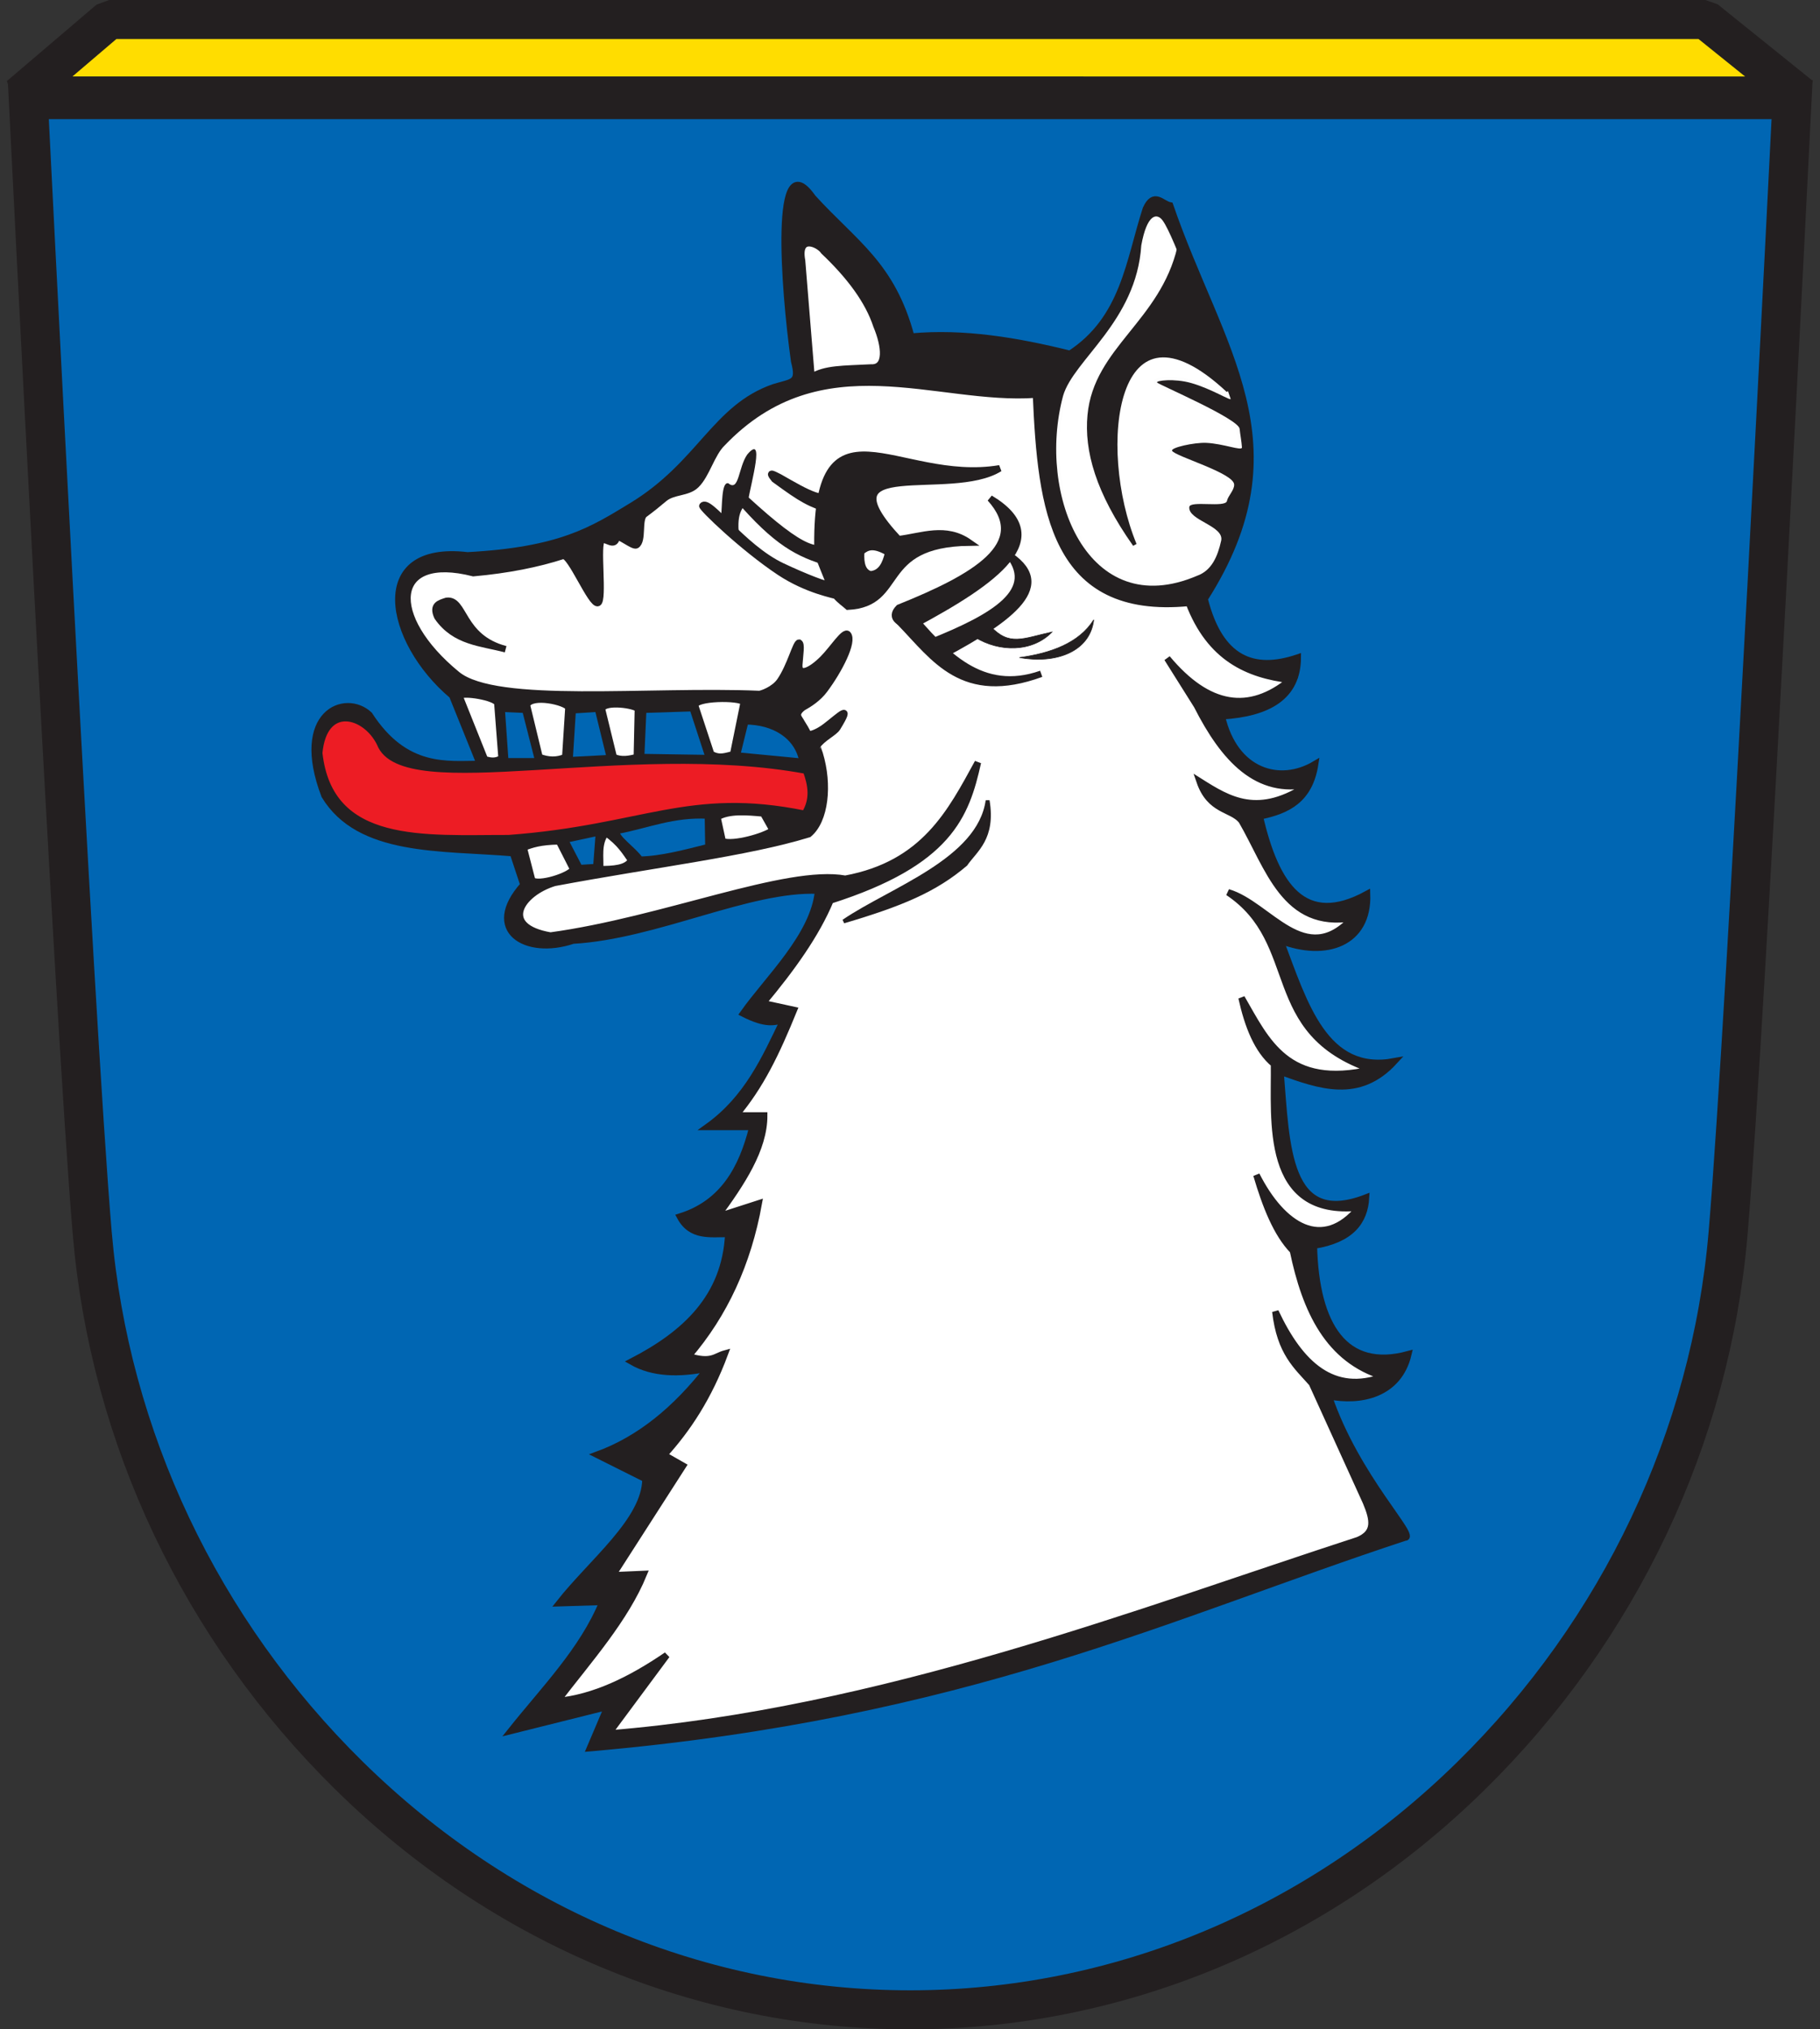 <?xml version="1.0" encoding="UTF-8" standalone="no"?>
<!-- Created with Inkscape (http://www.inkscape.org/) -->
<svg
   xmlns:svg="http://www.w3.org/2000/svg"
   xmlns="http://www.w3.org/2000/svg"
   version="1.0"
   width="466.182"
   height="519.792"
   id="svg2">
  <rect width="100%" height="100%" fill="#333333" stroke="none"/>
  <defs
     id="defs5">
    <clipPath
       id="clipPath23">
      <path
         d="M 0.03,841.95 L 595.29,841.95 L 595.29,0.03 L 0.03,0.03 L 0.03,841.95 z"
         id="path25" />
    </clipPath>
    <clipPath
       id="clipPath17">
      <path
         d="M 0,841.89 L 595.276,841.89 L 595.276,0 L 0,0 L 0,841.89 z"
         id="path19" />
    </clipPath>
    <clipPath
       id="clipPath3371">
      <path
         d="M 0,841.89 L 595.276,841.89 L 595.276,0 L 0,0 L 0,841.89 z"
         id="path3373" />
    </clipPath>
    <clipPath
       id="clipPath3367">
      <path
         d="M 0.03,841.95 L 595.29,841.95 L 595.29,0.03 L 0.03,0.03 L 0.03,841.95 z"
         id="path3369" />
    </clipPath>
    <clipPath
       id="clipPath3610">
      <path
         d="M 0.03,841.95 L 595.29,841.95 L 595.29,0.03 L 0.03,0.03 L 0.03,841.95 z"
         id="path3612" />
    </clipPath>
    <clipPath
       id="clipPath3606">
      <path
         d="M 0,841.89 L 595.276,841.89 L 595.276,0 L 0,0 L 0,841.89 z"
         id="path3608" />
    </clipPath>
  </defs>
  <path
     d="M 7.246,25.515 C 7.246,25.515 18.936,260.851 23.626,315.867 C 28.079,368.134 51.463,417.493 89.467,454.85 C 128.791,493.507 179.811,514.792 233.136,514.792 C 286.458,514.792 337.486,493.507 376.804,454.85 C 414.809,417.493 438.189,368.134 442.64,315.867 C 447.332,260.851 459.032,25.515 459.032,25.515 L 231.598,25.515 L 7.246,25.515 z"
     id="path149"
     style="fill:#0066b3;fill-opacity:1;stroke:#231f20;stroke-width:10;stroke-linecap:butt;stroke-linejoin:miter;stroke-miterlimit:4;stroke-dasharray:none;stroke-opacity:1" />
  <path
     d="M 151.113,447.759 C 247.216,439.394 299.364,413.716 359.81,393.838 C 363.324,393.967 347.479,378.554 340.363,357.596 C 348.443,359.227 358.289,357.249 360.73,346.869 C 344.54,351.274 337.036,339.644 336.529,319.048 C 346.103,317.506 349.536,312.894 349.895,306.744 C 329.571,314.6 329.536,293.472 327.988,274.504 C 338.009,278.09 348.038,281.782 357.158,271.852 C 339.381,275.168 334.137,257.274 327.988,240.914 C 339.538,245.426 350.611,241.671 350.158,228.992 C 334.09,237.774 326.805,226.96 322.684,209.091 C 329.855,207.63 335.454,204.846 336.863,195.712 C 327.81,201.113 316.266,197.78 312.96,183.457 C 325.002,182.724 332.362,178.39 332.407,168.429 C 321.092,172.24 312.478,168.96 308.541,153.402 C 333.842,113.784 312.302,89.344 299.701,52.631 C 297.638,52.245 295.576,48.898 293.513,53.515 C 289.194,66.874 287.923,81.618 274.066,90.641 C 260.512,87.288 246.958,84.988 233.404,86.222 C 228.459,67.754 218.965,62.453 208.2,50.637 C 198.105,36.242 200.742,73.36 203.434,92.549 C 204.917,98.199 203.135,97.688 198.223,99.189 C 183.094,104.443 179.435,118.876 161.801,129.592 C 151.732,135.711 143.689,140.964 119.769,142.257 C 94.387,139.245 99.195,164.109 115.838,178.153 L 122.91,195.682 C 114.599,195.703 103.848,197.384 94.588,183.075 C 88.436,177.313 75.039,182.62 83.132,203.788 C 92.035,218.488 112.835,216.966 131.391,218.504 L 134.091,226.651 C 123.729,238.207 134.605,244.993 146.777,240.914 C 168.092,239.707 192.002,227.331 209.561,228.12 C 208.503,239.668 196.652,250.669 190.353,259.596 C 196.279,262.623 198.35,261.795 200.698,261.245 C 195.911,271.227 191.418,281.356 181.251,288.647 L 192.742,288.647 C 190.052,299.416 185.143,308.214 174.179,311.63 C 177.02,316.958 181.948,316.021 186.555,316.05 C 185.768,332.283 175.454,341.711 161.804,348.756 C 167.268,351.892 173.944,351.997 181.251,350.524 C 173.139,360.962 163.847,368.648 152.965,372.623 L 165.34,378.811 C 165.284,389.418 151.578,400.026 143.241,410.633 L 154.338,410.287 C 149.262,422.678 139.366,432.66 130.866,443.339 L 155.616,437.152 L 151.113,447.759 z"
     id="path2384"
     style="fill:#231f20;fill-opacity:1;fill-rule:evenodd;stroke:#231f20;stroke-width:1.667px;stroke-linecap:butt;stroke-linejoin:miter;stroke-opacity:1" />
  <path
     d="M 155.894,444.035 C 225.887,438.379 292.027,412.63 347.818,394.495 C 352.327,392.617 351.84,389.439 349.897,384.795 L 336.039,354.309 C 332.175,349.931 327.892,346.528 326.686,335.948 C 333.089,349.592 341.551,357.353 354.4,352.577 C 340.199,348.302 334.376,335.648 331.189,320.358 C 327.001,316.034 324.188,308.957 321.836,300.958 C 328.499,314.078 338.772,320.68 348.165,309.273 C 323.603,311.858 326.538,286.849 326.339,272.551 C 322.021,268.961 319.61,262.719 318.025,255.575 C 324.43,266.652 329.671,278.961 351.282,273.936 C 322.993,264.314 333.96,241.536 314.561,228.554 C 325.094,231.651 334.26,248.423 346.432,235.136 C 329.029,238.062 324.957,222.101 318.025,210.193 C 315.441,207.032 309.927,207.831 307.285,200.146 C 314.825,204.912 322.394,209.606 335.347,200.839 C 322.015,203.775 313.495,194.342 306.593,180.746 L 298.971,168.621 C 309.48,181.209 319.988,182.823 330.496,174.164 C 319.585,172.834 309.922,168.589 304.514,154.417 C 269.719,157.792 266.632,130.315 265.367,101.066 C 239.962,102.95 210.4,86.968 184.994,113.538 C 182.249,116.208 180.988,121.628 178.303,124.229 C 176.084,126.379 172.457,125.73 170.086,127.751 C 168.489,129.112 166.837,130.436 165.105,131.711 C 163.436,132.939 164.857,138.526 163.013,139.654 C 162.176,140.165 158.178,136.73 157.962,137.713 C 157.387,140.325 155.269,137.83 154.22,138.345 C 152.744,139.071 154.783,153.802 153.172,154.457 C 151.456,155.155 146.08,141.772 144.19,142.381 C 137.754,144.454 130.248,145.984 121.251,146.795 C 100.089,141.404 98.941,157.916 117.094,172.778 C 127.127,180.949 166.036,176.579 194.46,177.762 C 194.963,177.783 198.246,176.671 199.792,174.428 C 202.475,170.537 203.862,164.552 204.7,164.606 C 205.376,165.049 204.918,167.362 204.723,170.247 C 204.521,173.24 207.544,171.963 210.741,168.78 C 213.295,166.237 216.283,161.391 217.185,162.486 C 218.708,164.337 214.985,171.623 211.162,176.731 C 209.569,178.86 207.312,180.316 205.647,181.234 C 203.3,183.064 204.773,183.877 205.377,185.146 C 205.961,186.047 206.502,186.986 206.999,187.951 C 207.224,188.387 209.379,187.675 211.454,186.085 C 214.969,183.393 218.571,179.763 214.476,186.425 C 213.697,187.693 210.629,189.054 209.289,191.08 C 209.242,191.151 209.753,192.4 209.955,193.064 C 212.365,200.987 211.417,210.132 207.166,213.657 C 191.411,218.507 167.952,221.278 142.037,226.129 C 133.411,228.752 127.81,237.365 140.997,239.639 C 169.854,235.708 201.509,222.365 216.52,225.089 C 236.82,221.331 243.555,207.922 250.47,195.296 C 247.445,208.847 243.166,220.919 212.709,230.632 C 209.061,239.408 202.711,248.185 195.387,256.961 L 203.355,258.693 C 198.769,269.959 194.855,278.067 188.459,285.715 L 195.734,285.715 C 195.752,294.376 189.951,303.037 183.609,311.698 L 194.348,308.233 C 191.583,323.596 185.565,336.636 176.334,347.38 C 182.246,349.245 183.166,347.366 185.687,346.687 C 181.519,357.918 176.109,366.045 170.098,372.67 L 174.948,375.441 L 156.933,403.502 L 164.901,403.156 C 160.191,414.681 150.909,425.063 142.73,435.721 C 152.083,434.847 161.437,430.346 170.791,423.942 L 155.894,444.035 z"
     id="path2386"
     style="fill:#ffffff;fill-rule:evenodd;stroke:#231f20;stroke-width:1.667px;stroke-linecap:butt;stroke-linejoin:miter;stroke-opacity:1" />
  <path
     d="M 206.473,197.375 C 207.825,201.07 208.439,204.765 206.127,208.46 C 176.339,202.381 164.835,212.137 130.258,214.696 C 108.835,214.657 84.415,217.036 81.757,192.871 C 82.969,179.91 93.653,182.829 97.347,190.446 C 103.203,205.673 160.418,188.849 206.473,197.375 z"
     id="path3158"
     style="fill:#ed1c24;fill-opacity:1;fill-rule:evenodd;stroke:#231f20;stroke-width:1.667px;stroke-linecap:butt;stroke-linejoin:miter;stroke-opacity:1" />
  <path
     d="M 224.488,83.398 C 226.706,88.698 227.313,94.348 223.102,94.137 C 215.99,94.507 211.284,94.349 207.859,96.562 L 205.434,66.769 C 204.164,59.894 209.822,62.527 210.977,64.344 C 217.682,70.695 222.4,77.047 224.488,83.398 z"
     id="path3160"
     style="fill:#ffffff;fill-rule:evenodd;stroke:#231f20;stroke-width:1.667px;stroke-linecap:butt;stroke-linejoin:miter;stroke-opacity:1" />
  <path
     d="M 272.296,101.412 C 274.947,92.165 291.067,82.371 292.334,62.85 C 293.769,54.892 296.285,54.384 297.829,56.511 C 300.809,60.615 308.516,82.457 315.218,102.15 C 315.459,102.856 310.308,99.573 305.103,98.104 C 300.749,96.874 296.01,97.488 296.379,97.977 C 296.786,98.517 317.264,107.246 317.521,109.835 C 317.673,111.375 318.008,112.951 318.119,114.593 C 318.188,115.612 313.403,113.628 308.959,113.432 C 305.877,113.296 299.801,114.661 300.229,115.463 C 300.991,116.89 315.971,121.123 316.122,124.092 C 316.196,125.547 314.545,126.983 314.275,128.319 C 313.907,130.135 304.809,128.127 304.633,129.862 C 304.281,133.326 313.652,134.655 312.792,138.507 C 311.902,142.495 310.372,146.156 306.593,147.488 C 278.668,159.417 265.511,126.748 272.296,101.412 z"
     id="path3162"
     style="fill:#ffffff;fill-rule:evenodd;stroke:#231f03;stroke-width:1.667px;stroke-linecap:butt;stroke-linejoin:miter;stroke-opacity:0.008" />
  <path
     d="M 290.657,139.52 C 280.403,114.713 285.096,72.491 314.561,100.027 L 302.089,63.305 C 297.557,82.632 280.639,89.294 279.052,106.35 C 278.217,115.316 281.045,125.911 290.657,139.52 z"
     id="path3164"
     style="fill:#231f20;fill-opacity:1;fill-rule:evenodd;stroke:#231f20;stroke-width:1;stroke-linecap:butt;stroke-linejoin:miter;stroke-miterlimit:4;stroke-dasharray:none;stroke-opacity:1" />
  <path
     d="M 127.404,180.165 C 127.065,178.599 118.393,177.153 117.696,178.277 L 124.168,194.456 C 125.606,194.956 127.044,195.114 128.482,194.186 L 127.404,180.165 z"
     id="path3174"
     style="fill:#ffffff;fill-rule:evenodd;stroke:#231f20;stroke-width:1.667px;stroke-linecap:round;stroke-linejoin:round;stroke-opacity:1" />
  <path
     d="M 134.954,180.569 C 136.225,177.782 144.989,179.816 145.604,181.243 L 144.795,193.916 C 142.593,194.876 140.391,194.752 138.189,193.916 L 134.954,180.569 z"
     id="path3176"
     style="fill:#ffffff;fill-rule:evenodd;stroke:#231f20;stroke-width:1.667px;stroke-linecap:butt;stroke-linejoin:miter;stroke-opacity:1" />
  <path
     d="M 154.233,181.782 L 157.199,193.916 C 159.176,194.817 161.154,194.43 163.131,193.916 L 163.401,181.513 C 161.519,180.278 154.178,179.657 154.233,181.782 z"
     id="path3178"
     style="fill:#ffffff;fill-rule:evenodd;stroke:#231f20;stroke-width:1.667px;stroke-linecap:butt;stroke-linejoin:miter;stroke-opacity:1" />
  <path
     d="M 178.096,180.839 L 182.141,193.107 C 184.282,194.42 185.996,193.597 187.797,193.208 L 190.5,179.895 C 189.736,178.502 177.631,178.613 178.096,180.839 z"
     id="path3180"
     style="fill:#ffffff;fill-rule:evenodd;stroke:#231f20;stroke-width:1.667px;stroke-linecap:butt;stroke-linejoin:miter;stroke-opacity:1" />
  <path
     d="M 183.759,209.286 L 185.107,215.488 C 187.872,216.498 195.82,214.224 197.915,212.656 L 195.488,208.342 C 191.097,207.935 186.743,207.582 183.759,209.286 z"
     id="path3182"
     style="fill:#ffffff;fill-rule:evenodd;stroke:#231f20;stroke-width:1.667px;stroke-linecap:butt;stroke-linejoin:miter;stroke-opacity:1" />
  <path
     d="M 134.145,217.105 L 136.302,225.464 C 137.862,226.88 145.868,224.375 146.818,222.633 L 143.178,215.488 C 138.333,215.568 136.169,216.32 134.145,217.105 z"
     id="path3184"
     style="fill:#ffffff;fill-rule:evenodd;stroke:#231f20;stroke-width:1.667px;stroke-linecap:butt;stroke-linejoin:miter;stroke-opacity:1" />
  <path
     d="M 129.426,194.995 L 137.92,194.995 L 134.549,181.782 L 128.482,181.513 L 129.426,194.995 z"
     id="path3186"
     style="fill:#0066b3;fill-opacity:1;fill-rule:evenodd;stroke:#231f20;stroke-width:1.667px;stroke-linecap:round;stroke-linejoin:round;stroke-opacity:1" />
  <path
     d="M 146.683,181.917 L 145.874,194.725 L 156.255,194.186 L 153.154,181.513 L 146.683,181.917 z"
     id="path3188"
     style="fill:#0066b3;fill-opacity:1;fill-rule:evenodd;stroke:#231f20;stroke-width:1.667px;stroke-linecap:round;stroke-linejoin:round;stroke-opacity:1" />
  <path
     d="M 164.749,181.782 L 177.422,181.378 L 181.602,194.186 L 164.21,193.916 L 164.749,181.782 z"
     id="path3190"
     style="fill:#0066b3;fill-opacity:1;fill-rule:evenodd;stroke:#231f20;stroke-width:1.667px;stroke-linecap:round;stroke-linejoin:round;stroke-opacity:1" />
  <path
     d="M 188.747,193.512 L 205.6,195.13 C 204.365,188.275 198.05,184.748 190.904,184.748 L 188.747,193.512 z"
     id="path3192"
     style="fill:#0066b3;fill-opacity:1;fill-rule:evenodd;stroke:#231f20;stroke-width:1.667px;stroke-linecap:round;stroke-linejoin:round;stroke-opacity:1" />
  <path
     d="M 153.694,222.633 C 156.98,222.65 160.556,222.457 161.648,220.341 C 160.062,218.099 158.828,215.916 155.177,213.33 C 153.054,216.169 153.888,219.665 153.694,222.633 z"
     id="path3194"
     style="fill:#ffffff;fill-rule:evenodd;stroke:#231f20;stroke-width:1.667px;stroke-linecap:round;stroke-linejoin:round;stroke-opacity:1" />
  <path
     d="M 181.332,208.881 L 181.467,216.971 C 175.808,218.392 169.257,220.148 163.94,220.206 C 162.238,217.615 157.154,214.414 158.008,212.791 C 165.703,211.368 172.362,208.392 181.332,208.881 z"
     id="path3196"
     style="fill:#0066b3;fill-opacity:1;fill-rule:evenodd;stroke:#231f20;stroke-width:1.667px;stroke-linecap:butt;stroke-linejoin:miter;stroke-opacity:1" />
  <path
     d="M 144.661,215.083 L 153.424,213.196 L 152.75,222.094 L 148.436,222.363 L 144.661,215.083 z"
     id="path3198"
     style="fill:#0066b3;fill-opacity:1;fill-rule:evenodd;stroke:#231f20;stroke-width:1.667px;stroke-linecap:round;stroke-linejoin:round;stroke-opacity:1" />
  <path
     d="M 114.371,153.906 C 112.578,154.494 110.617,154.952 112.031,158.035 C 116.525,164.519 123.295,164.628 129.51,166.293 C 117.991,163.289 119.107,153.27 114.371,153.906 z"
     id="path3200"
     style="fill:#231f20;fill-opacity:1;fill-rule:evenodd;stroke:#231f20;stroke-width:1.667px;stroke-linecap:butt;stroke-linejoin:miter;stroke-opacity:1" />
  <path
     d="M 248.288,138.971 C 224.308,139.297 232,154.624 217.186,155.385 C 216.469,154.725 215.158,153.854 214.132,152.649 C 213.913,152.391 206.875,151.31 199.685,146.54 C 190.291,140.307 179.592,129.965 179.907,129.552 C 181.564,127.376 189.997,140.135 200.332,145.029 C 205.924,147.678 212.744,150.376 212.498,149.621 C 212.111,148.431 209.758,143.019 209.411,141.562 C 208.474,99.154 229.625,124.385 256.063,119.964 C 243.465,127.86 209.575,116.031 230.145,138.107 C 236.193,137.367 242.24,134.728 248.288,138.971 z"
     id="path3202"
     style="fill:#231f20;fill-opacity:1;fill-rule:evenodd;stroke:#231f20;stroke-width:1.667px;stroke-linecap:butt;stroke-linejoin:miter;stroke-opacity:1" />
  <path
     d="M 189.037,127.559 C 198.921,139.028 204.455,141.871 212.298,144.156 L 213.995,138.527 C 210.044,142.44 205.878,141.458 191.024,127.889 C 189.556,127.062 188.743,126.183 189.037,127.559 z"
     id="path3204"
     style="fill:#231f20;fill-opacity:1;fill-rule:evenodd;stroke:#231f20;stroke-width:1.667px;stroke-linecap:butt;stroke-linejoin:miter;stroke-opacity:1" />
  <path
     d="M 198.349,122.759 C 205.733,128.156 207.129,128.882 213.25,130.912 L 214.409,126.276 C 211.22,128.936 207.177,126.525 199.716,122.262 C 198.554,121.719 196.339,120.306 198.349,122.759 z"
     id="path3206"
     style="fill:#231f20;fill-opacity:1;fill-rule:evenodd;stroke:#231f20;stroke-width:1.667px;stroke-linecap:butt;stroke-linejoin:miter;stroke-opacity:1" />
  <path
     d="M 220.915,141.471 C 222.175,140.528 223.478,139.638 227.144,141.702 C 226.49,144.367 225.475,146.551 222.991,146.777 C 221.346,146.28 220.716,144.428 220.915,141.471 z"
     id="path3213"
     style="fill:#ffffff;fill-rule:evenodd;stroke:#231f20;stroke-width:1;stroke-linecap:butt;stroke-linejoin:miter;stroke-miterlimit:4;stroke-dasharray:none;stroke-opacity:1" />
  <path
     d="M 191.386,116.441 C 196.039,110.9 192.436,123.405 191.58,128.422 C 190.093,130.151 188.443,131.553 189.454,138.278 L 184.623,133.253 C 185.057,129.469 184.718,123.36 186.555,123.784 C 189.333,126.071 189.078,119.792 191.386,116.441 z"
     id="path3218"
     style="fill:#231f20;fill-opacity:1;fill-rule:evenodd;stroke:#231f20;stroke-width:0;stroke-linecap:butt;stroke-linejoin:miter;stroke-miterlimit:4;stroke-dasharray:none;stroke-opacity:1" />
  <path
     d="M 253.612,127.649 C 264.329,139.499 249.566,147.895 230.229,155.67 C 227.597,158.313 230.664,160.288 234.287,159.922 C 255.034,148.778 270.526,137.775 253.612,127.649 z"
     id="path3220"
     style="fill:#231f20;fill-opacity:1;fill-rule:evenodd;stroke:#231f20;stroke-width:1.667px;stroke-linecap:butt;stroke-linejoin:miter;stroke-opacity:1" />
  <path
     d="M 257.658,141.481 C 266.363,151.108 254.371,157.928 238.663,164.244 C 236.524,166.391 239.016,167.995 241.959,167.698 C 258.813,158.645 271.398,149.707 257.658,141.481 z"
     id="path3222"
     style="fill:#231f20;fill-opacity:1;fill-rule:evenodd;stroke:#231f20;stroke-width:1.355px;stroke-linecap:butt;stroke-linejoin:miter;stroke-opacity:1" />
  <path
     d="M 230.616,159.535 C 239.376,168.59 246.537,179.946 266.693,172.59 C 251.469,177.906 241.979,167.652 232.741,156.636 L 230.616,159.535 z"
     id="path3226"
     style="fill:#231f20;fill-opacity:1;fill-rule:evenodd;stroke:#231f20;stroke-width:1.667px;stroke-linecap:butt;stroke-linejoin:miter;stroke-opacity:1" />
  <path
     d="M 249.747,163.207 C 255.931,167.059 264.403,167.117 269.458,161.883 C 261.895,163.552 258.508,165.631 253.612,160.308 L 249.747,163.207 z"
     id="path3228"
     style="fill:#231f20;fill-opacity:1;fill-rule:evenodd;stroke:#231f20;stroke-width:0.167;stroke-linecap:butt;stroke-linejoin:miter;stroke-miterlimit:4;stroke-dasharray:none;stroke-opacity:1" />
  <path
     d="M 261.131,168.427 C 270.399,170.106 279.174,166.97 280.149,158.768 C 276.404,164.734 269.085,167.348 261.131,168.427 z"
     id="path3547"
     style="fill:#231f20;fill-opacity:1;fill-rule:evenodd;stroke:#231f20;stroke-width:0.167;stroke-linecap:butt;stroke-linejoin:miter;stroke-miterlimit:4;stroke-dasharray:none;stroke-opacity:1" />
  <path
     d="M 252.973,205.039 C 250.809,220.38 228.308,227.682 216.093,236.007 C 230.966,231.613 239.552,228.003 247.342,221.368 C 249.876,217.708 254.586,214.741 252.973,205.039 z"
     id="path3549"
     style="fill:#231f20;fill-opacity:1;fill-rule:evenodd;stroke:#231f20;stroke-width:1px;stroke-linecap:butt;stroke-linejoin:miter;stroke-opacity:1" />
  <path
     d="M 5,24.574 L 27.962,5 L 436.835,5 L 461.182,24.593 L 5,24.574 z"
     id="path3553"
     style="fill:#ffdd00;fill-opacity:1;fill-rule:evenodd;stroke:#231f20;stroke-width:10;stroke-linecap:butt;stroke-linejoin:bevel;stroke-miterlimit:4;stroke-dasharray:none;stroke-opacity:1" />
</svg>
